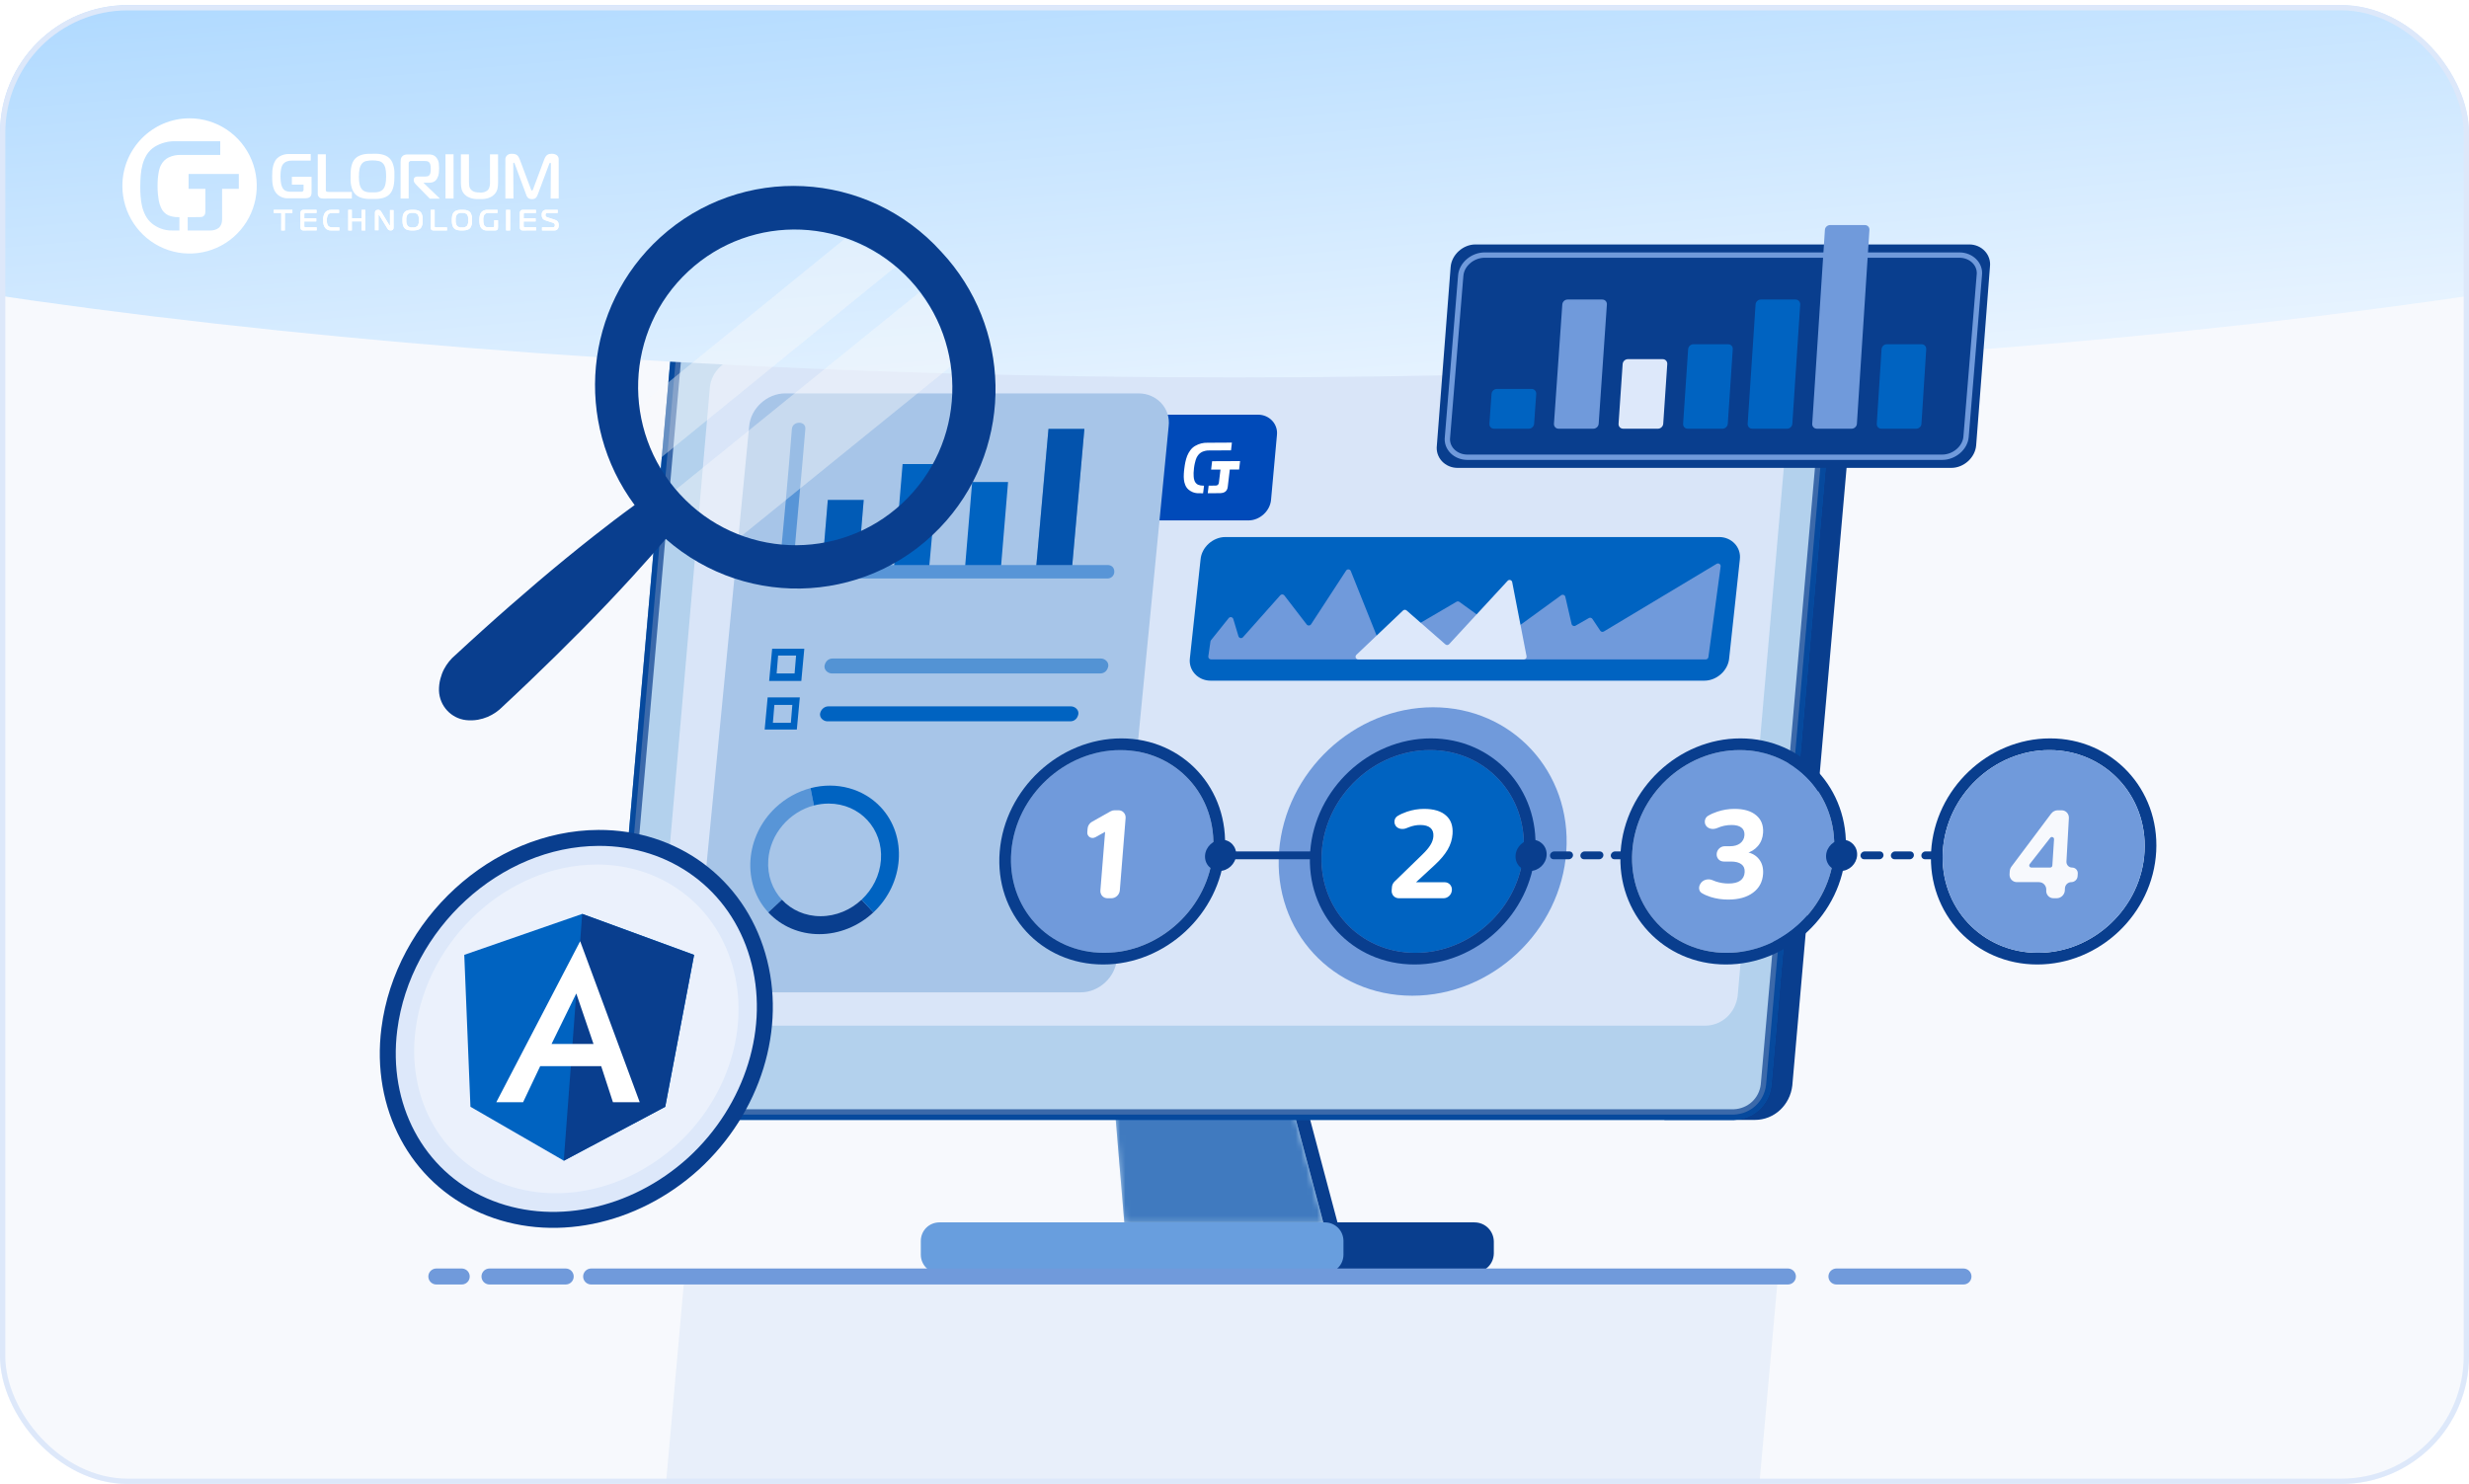 <?xml version="1.0" encoding="UTF-8"?>
<svg xmlns="http://www.w3.org/2000/svg" width="464" height="279" viewBox="0 0 464 279" fill="none">
  <g clip-path="url(#clip0_38_6617)">
    <rect y="0.95" width="464" height="278" fill="#F7F9FD"></rect>
    <path opacity="0.4" d="M123 302.95L128.5 241.45H334L328.5 302.95H123Z" fill="#D2E1F5"></path>
    <path d="M243.059 229.778H277.08C279.189 229.778 280.736 231.465 280.736 233.433V235.542C280.736 237.651 279.049 239.197 277.08 239.197H243.059V229.778Z" fill="#093E8E"></path>
    <path d="M176.562 229.778H248.963C250.931 229.778 252.478 231.324 252.478 233.292V235.823C252.478 237.791 250.931 239.338 248.963 239.338H176.562C174.593 239.338 173.047 237.791 173.047 235.823V233.292C173.047 231.324 174.593 229.778 176.562 229.778Z" fill="#689EDE"></path>
    <path d="M233.076 229.778H251.352L239.684 185.915H233.076V229.778Z" fill="#093E8E"></path>
    <path d="M248.682 229.778H211.286L207.631 185.915H237.013L248.682 229.778Z" fill="#B2D0EC"></path>
    <mask id="mask0_38_6617" style="mask-type:alpha" maskUnits="userSpaceOnUse" x="207" y="185" width="42" height="45">
      <path d="M248.682 229.778H211.286L207.631 185.915H237.013L248.682 229.778Z" fill="#B2D0EC"></path>
    </mask>
    <g mask="url(#mask0_38_6617)">
      <path d="M248.682 229.778H211.286L207.631 185.915H237.013L248.682 229.778Z" fill="#407ABF"></path>
    </g>
    <path d="M343.015 59.95H326.004L312.789 210.517H329.8C333.455 210.517 336.408 207.706 336.829 204.051L348.92 66.417C349.341 63.183 347.092 60.372 343.859 59.95C343.437 59.95 343.296 59.95 343.015 59.95Z" fill="#093E8E"></path>
    <path d="M325.863 210.517H119.905C116.671 210.517 114 207.987 114 204.753C114 204.472 114 204.191 114 204.051L126.09 66.417C126.512 62.762 129.464 60.09 133.12 59.95H339.078C342.312 59.95 344.983 62.48 344.983 65.714C344.983 65.995 344.983 66.276 344.983 66.417L332.892 204.051C332.471 207.706 329.518 210.377 325.863 210.517Z" fill="#0063C1"></path>
    <path opacity="0.7" d="M331.897 203.949C331.528 207.091 329.003 209.387 325.843 209.517H119.905C117.192 209.517 115 207.403 115 204.753V204.752V204.75V204.749V204.747V204.745V204.744V204.742V204.74V204.739V204.737V204.735V204.734V204.732V204.73V204.729V204.727V204.725V204.724V204.722V204.721V204.719V204.717V204.716V204.714V204.712V204.711V204.709V204.707V204.706V204.704V204.702V204.701V204.699V204.697V204.696V204.694V204.693V204.691V204.689V204.688V204.686V204.684V204.683V204.681V204.679V204.678V204.676V204.674V204.673V204.671V204.67V204.668V204.666V204.665V204.663V204.661V204.66V204.658V204.656V204.655V204.653V204.652V204.65V204.648V204.647V204.645V204.643V204.642V204.64V204.639V204.637V204.635V204.634V204.632V204.63V204.629V204.627V204.625V204.624V204.622V204.621V204.619V204.617V204.616V204.614V204.612V204.611V204.609V204.608V204.606V204.604V204.603V204.601V204.599V204.598V204.596V204.595V204.593V204.591V204.59V204.588V204.587V204.585V204.583V204.582V204.58V204.578V204.577V204.575V204.574V204.572V204.57V204.569V204.567V204.566V204.564V204.562V204.561V204.559V204.558V204.556V204.554V204.553V204.551V204.55V204.548V204.546V204.545V204.543V204.542V204.54V204.538V204.537V204.535V204.534V204.532V204.53V204.529V204.527V204.526V204.524V204.523V204.521V204.519V204.518V204.516V204.515V204.513V204.511V204.51V204.508V204.507V204.505V204.504V204.502V204.5V204.499V204.497V204.496V204.494V204.493V204.491V204.489V204.488V204.486V204.485V204.483V204.482V204.48V204.479V204.477V204.475V204.474V204.472V204.471V204.469V204.468V204.466V204.465V204.463V204.461V204.46V204.458V204.457V204.455V204.454V204.452V204.451V204.449V204.448V204.446V204.445V204.443V204.441V204.44V204.438V204.437V204.435V204.434V204.432V204.431V204.429V204.428V204.426V204.425V204.423V204.422V204.42V204.419V204.417V204.416V204.414V204.413V204.411V204.41V204.408V204.407V204.405V204.404V204.402V204.401V204.399V204.398V204.396V204.395V204.393V204.392V204.39V204.389V204.387V204.386V204.384V204.383V204.381V204.38V204.378V204.377V204.375V204.374V204.373V204.371V204.37V204.368V204.367V204.365V204.364V204.362V204.361V204.359V204.358V204.357V204.355V204.354V204.352V204.351V204.349V204.348V204.346V204.345V204.344V204.342V204.341V204.339V204.338V204.336V204.335V204.334V204.332V204.331V204.329V204.328V204.326V204.325V204.324V204.322V204.321V204.319V204.318V204.317V204.315V204.314V204.312V204.311V204.31V204.308V204.307V204.305V204.304V204.303V204.301V204.3V204.298V204.297V204.296V204.294V204.293V204.292V204.29V204.289V204.287V204.286V204.285V204.283V204.282V204.281V204.279V204.278V204.277V204.275V204.274V204.273V204.271V204.27V204.269V204.267V204.266V204.265V204.263V204.262V204.261V204.259V204.258V204.257V204.255V204.254V204.253V204.251V204.25V204.249V204.247V204.246V204.245V204.244V204.242V204.241V204.24V204.238V204.237V204.236V204.234V204.233V204.232V204.231V204.229V204.228V204.227V204.226V204.224V204.223V204.222V204.22V204.219V204.218V204.217V204.215V204.214V204.213V204.212V204.21V204.209V204.208V204.207V204.206V204.204V204.203V204.202V204.201V204.199V204.198V204.197V204.196V204.195V204.193V204.192V204.191V204.19V204.188V204.187V204.186V204.185V204.184V204.183V204.181V204.18V204.179V204.178V204.177V204.175V204.174V204.173V204.172V204.171V204.17V204.168V204.167V204.166V204.165V204.164V204.163V204.161V204.16V204.159V204.158V204.157V204.156V204.155V204.154V204.152V204.151V204.15V204.149V204.148V204.147V204.146V204.145V204.144V204.142V204.141V204.14V204.139V204.138V204.137V204.136V204.135V204.134V204.133V204.132V204.13V204.129V204.128V204.127V204.126V204.125V204.124V204.123V204.122V204.121V204.12V204.119V204.118V204.117V204.116V204.115V204.114V204.113V204.112V204.111V204.11V204.109V204.108V204.107V204.106V204.105V204.104V204.103V204.102V204.101V204.1V204.099V204.098V204.097V204.096V204.095V204.094V204.093V204.092L127.085 66.519C127.454 63.376 129.98 61.08 133.14 60.95H339.078C341.791 60.95 343.983 63.064 343.983 65.714V65.716V65.717V65.719V65.721V65.722V65.724V65.725V65.727V65.729V65.73V65.732V65.734V65.735V65.737V65.739V65.74V65.742V65.744V65.745V65.747V65.749V65.75V65.752V65.754V65.755V65.757V65.758V65.76V65.762V65.763V65.765V65.767V65.768V65.77V65.772V65.773V65.775V65.776V65.778V65.78V65.781V65.783V65.785V65.786V65.788V65.79V65.791V65.793V65.795V65.796V65.798V65.799V65.801V65.803V65.804V65.806V65.808V65.809V65.811V65.813V65.814V65.816V65.817V65.819V65.821V65.822V65.824V65.826V65.827V65.829V65.831V65.832V65.834V65.835V65.837V65.839V65.84V65.842V65.844V65.845V65.847V65.849V65.85V65.852V65.853V65.855V65.857V65.858V65.86V65.862V65.863V65.865V65.866V65.868V65.87V65.871V65.873V65.874V65.876V65.878V65.879V65.881V65.882V65.884V65.886V65.887V65.889V65.891V65.892V65.894V65.895V65.897V65.899V65.9V65.902V65.903V65.905V65.907V65.908V65.91V65.912V65.913V65.915V65.916V65.918V65.919V65.921V65.923V65.924V65.926V65.927V65.929V65.931V65.932V65.934V65.935V65.937V65.939V65.94V65.942V65.943V65.945V65.947V65.948V65.95V65.951V65.953V65.954V65.956V65.958V65.959V65.961V65.962V65.964V65.965V65.967V65.969V65.97V65.972V65.973V65.975V65.976V65.978V65.98V65.981V65.983V65.984V65.986V65.987V65.989V65.99V65.992V65.994V65.995V65.997V65.998V66V66.001V66.003V66.004V66.006V66.007V66.009V66.011V66.012V66.014V66.015V66.017V66.018V66.02V66.021V66.023V66.024V66.026V66.028V66.029V66.031V66.032V66.034V66.035V66.037V66.038V66.04V66.041V66.043V66.044V66.046V66.047V66.049V66.05V66.052V66.053V66.055V66.056V66.058V66.059V66.061V66.062V66.064V66.065V66.067V66.068V66.07V66.071V66.073V66.074V66.076V66.077V66.079V66.08V66.082V66.083V66.085V66.086V66.088V66.089V66.091V66.092V66.093V66.095V66.096V66.098V66.099V66.101V66.102V66.104V66.105V66.107V66.108V66.109V66.111V66.112V66.114V66.115V66.117V66.118V66.12V66.121V66.123V66.124V66.125V66.127V66.128V66.13V66.131V66.132V66.134V66.135V66.137V66.138V66.14V66.141V66.142V66.144V66.145V66.147V66.148V66.15V66.151V66.152V66.154V66.155V66.156V66.158V66.159V66.161V66.162V66.163V66.165V66.166V66.168V66.169V66.17V66.172V66.173V66.174V66.176V66.177V66.179V66.18V66.181V66.183V66.184V66.185V66.187V66.188V66.189V66.191V66.192V66.194V66.195V66.196V66.198V66.199V66.2V66.201V66.203V66.204V66.206V66.207V66.208V66.21V66.211V66.212V66.213V66.215V66.216V66.217V66.219V66.22V66.221V66.223V66.224V66.225V66.227V66.228V66.229V66.23V66.232V66.233V66.234V66.236V66.237V66.238V66.239V66.241V66.242V66.243V66.244V66.246V66.247V66.248V66.249V66.251V66.252V66.253V66.254V66.256V66.257V66.258V66.259V66.261V66.262V66.263V66.264V66.266V66.267V66.268V66.269V66.27V66.272V66.273V66.274V66.275V66.276V66.278V66.279V66.28V66.281V66.282V66.284V66.285V66.286V66.287V66.288V66.29V66.291V66.292V66.293V66.294V66.296V66.297V66.298V66.299V66.3V66.301V66.302V66.304V66.305V66.306V66.307V66.308V66.309V66.311V66.312V66.313V66.314V66.315V66.316V66.317V66.318V66.32V66.321V66.322V66.323V66.324V66.325V66.326V66.327V66.328V66.329V66.331V66.332V66.333V66.334V66.335V66.336V66.337V66.338V66.339V66.34V66.341V66.342V66.343V66.344V66.346V66.347V66.348V66.349V66.35V66.351V66.352V66.353V66.354V66.355V66.356V66.357V66.358V66.359V66.36V66.361V66.362V66.363V66.364V66.365V66.366V66.367V66.368V66.369V66.37V66.371V66.372V66.373V66.374V66.375L331.897 203.949Z" fill="white" stroke="#093E8E" stroke-width="2"></path>
    <path opacity="0.9" d="M320.381 192.804H128.622C125.81 192.804 123.561 190.695 123.42 187.883C123.42 187.602 123.42 187.461 123.42 187.18L133.402 72.884C133.683 69.791 136.354 67.26 139.447 67.26H331.347C334.158 67.26 336.408 69.369 336.548 72.181C336.548 72.462 336.548 72.603 336.548 72.884L326.567 187.18C326.145 190.414 323.614 192.804 320.381 192.804Z" fill="#DDE8FA"></path>
    <path d="M234.625 97.826H213.566C211.443 97.826 209.762 96.057 210.028 93.934L211.757 81.843C211.934 79.719 213.88 77.95 216.004 77.95H236.433C238.556 77.95 240.237 79.719 239.971 81.843L238.871 93.934C238.694 96.057 236.748 97.826 234.625 97.826Z" fill="#004AB9"></path>
    <path fill-rule="evenodd" clip-rule="evenodd" d="M227.144 91.289C227.087 91.762 227.031 92.237 226.974 92.713C227.764 92.71 228.557 92.707 229.353 92.704C229.507 92.701 229.665 92.672 229.817 92.637C229.985 92.586 230.14 92.514 230.283 92.411C230.395 92.315 230.495 92.198 230.568 92.067C230.664 91.882 230.728 91.672 230.738 91.47C230.862 90.404 230.988 89.334 231.116 88.26C231.7 88.257 232.284 88.257 232.868 88.257C232.929 87.728 232.989 87.2 233.05 86.674C231.298 86.678 229.545 86.686 227.793 86.697C227.729 87.227 227.667 87.753 227.606 88.276C228.19 88.277 228.776 88.276 229.364 88.273C229.271 89.062 229.176 89.852 229.08 90.641C229.073 90.721 229.057 90.807 229.034 90.887C229.007 90.979 228.953 91.061 228.877 91.123C228.811 91.191 228.729 91.237 228.645 91.258C228.566 91.272 228.482 91.282 228.402 91.281C227.981 91.286 227.561 91.288 227.144 91.289ZM226.099 92.722C226.158 92.246 226.216 91.771 226.273 91.298C226.227 91.293 226.181 91.292 226.135 91.295C225.779 91.303 225.441 91.236 225.132 91.109C224.815 90.941 224.577 90.667 224.468 90.318C224.386 90.073 224.336 89.821 224.327 89.557C224.312 89.367 224.311 89.144 224.313 88.895C224.329 88.587 224.351 88.294 224.388 87.99C224.42 87.692 224.474 87.403 224.538 87.108C224.593 86.851 224.656 86.63 224.71 86.452C224.755 86.302 224.811 86.15 224.888 86.003C224.931 85.911 224.984 85.812 225.054 85.719C225.27 85.384 225.574 85.108 225.926 84.941C226.347 84.76 226.793 84.662 227.23 84.676C228.599 84.668 229.971 84.66 231.345 84.655C231.397 84.172 231.453 83.686 231.512 83.199C229.979 83.206 228.447 83.215 226.914 83.225C226.132 83.198 225.33 83.399 224.608 83.819C224.253 84.023 223.943 84.304 223.691 84.646C223.453 84.971 223.259 85.321 223.108 85.689C222.964 86.073 222.846 86.461 222.766 86.857C222.681 87.254 222.622 87.649 222.574 88.038C222.533 88.374 222.488 88.727 222.475 89.088C222.452 89.444 222.455 89.804 222.494 90.147C222.528 90.494 222.61 90.835 222.738 91.146C222.861 91.468 223.057 91.754 223.303 91.985C223.532 92.195 223.801 92.362 224.094 92.489C224.491 92.654 224.92 92.737 225.371 92.718C225.615 92.72 225.858 92.721 226.099 92.722Z" fill="white"></path>
    <path d="M203.13 186.535H136.667C133.293 186.535 130.622 183.723 131.044 180.349L140.792 80.136C141.073 76.762 144.166 73.95 147.54 73.95H214.003C217.377 73.95 220.048 76.762 219.626 80.136L209.878 180.349C209.597 183.723 206.504 186.535 203.13 186.535Z" fill="#A7C5E8"></path>
    <path d="M145.611 170.37L146.946 169.124C145.167 167.208 144.173 164.56 144.383 161.636C144.734 156.737 148.358 152.615 152.963 151.407L152.629 149.705L152.324 148.15C149.91 148.786 147.663 150.031 145.806 151.763C140.002 157.179 139.363 166.092 144.391 171.508L145.611 170.37Z" fill="#5895D7"></path>
    <path d="M164.134 171.508L162.822 170.095L161.917 169.12C159.867 171.036 157.134 172.224 154.21 172.224C151.286 172.224 148.723 171.04 146.944 169.124L145.899 170.099L144.389 171.508C146.819 174.126 150.265 175.598 153.968 175.598C157.667 175.598 161.328 174.126 164.134 171.508Z" fill="#093E8E"></path>
    <path d="M164.136 171.508C169.936 166.092 170.575 157.179 165.551 151.763C162.28 148.244 157.228 146.862 152.324 148.15L152.701 150.074H152.702L152.963 151.407C153.853 151.176 154.784 151.052 155.729 151.052C161.574 151.052 165.974 155.791 165.555 161.636C165.346 164.56 163.972 167.204 161.919 169.12L163.079 170.37H163.079L164.136 171.508Z" fill="#0063C1"></path>
    <path d="M161.193 107.476H154.445L155.57 93.979H162.318L161.193 107.476Z" fill="#0063C1"></path>
    <path opacity="0.2" d="M161.193 107.476H154.445L155.57 93.979H162.318L161.193 107.476Z" fill="#093E8E"></path>
    <path d="M174.545 107.475H167.938L169.625 87.231H176.373L174.545 107.475Z" fill="#0063C1"></path>
    <path d="M188.041 107.476H181.293L182.699 90.605H189.447L188.041 107.476Z" fill="#0063C1"></path>
    <path d="M201.4 107.475H194.652L197.042 80.624H203.79L201.4 107.475Z" fill="#0063C1"></path>
    <path opacity="0.4" d="M201.4 107.475H194.652L197.042 80.624H203.79L201.4 107.475Z" fill="#093E8E"></path>
    <path d="M208.147 106.21H149.101C149.804 97.634 150.647 89.199 151.35 80.624C151.491 79.077 148.96 79.077 148.82 80.624C148.117 89.621 147.273 98.478 146.43 107.475C146.43 108.178 146.992 108.741 147.695 108.741H208.147C208.85 108.741 209.412 108.178 209.412 107.475C209.412 106.632 208.85 106.21 208.147 106.21Z" fill="#5895D7"></path>
    <path d="M150.592 128.001H144.547L145.109 121.956H151.154L150.592 128.001ZM145.953 126.595H149.327L149.608 123.221H146.234L145.953 126.595Z" fill="#0063C1"></path>
    <path d="M149.748 137.139H143.703L144.265 131.094H150.311L149.748 137.139ZM145.25 135.874H148.624L148.905 132.5H145.531L145.25 135.874Z" fill="#0063C1"></path>
    <path opacity="0.5" d="M156.355 126.595C155.652 126.595 154.949 126.033 154.949 125.33V125.189C155.09 124.346 155.652 123.783 156.496 123.783H206.881C207.584 123.783 208.286 124.346 208.286 125.049V125.189C208.146 126.033 207.584 126.595 206.74 126.595H156.355Z" fill="#0063C1"></path>
    <path d="M155.513 135.593C154.81 135.593 154.107 135.03 154.107 134.327V134.187C154.248 133.343 154.951 132.781 155.654 132.781H201.259C201.962 132.781 202.665 133.343 202.665 134.046V134.187C202.524 135.03 201.962 135.593 201.118 135.593H155.513Z" fill="#0063C1"></path>
    <path d="M82 239.95L86.776 239.95M369 239.95L345.12 239.95M336.002 239.95L111.091 239.95M91.986 239.95L106.315 239.95" stroke="#709ADB" stroke-width="3" stroke-linecap="round"></path>
    <g filter="url(#filter0_f_38_6617)">
      <ellipse cx="232" cy="-14.55" rx="85.5" ry="406" transform="rotate(90 232 -14.55)" fill="url(#paint0_linear_38_6617)"></ellipse>
    </g>
    <path d="M294.356 160.05C293.336 175.03 280.376 187.17 265.416 187.17C250.446 187.17 239.246 175.03 240.376 160.05C241.516 145.08 254.476 132.95 269.326 132.95C284.176 132.95 295.386 145.08 294.356 160.05Z" fill="#709ADB"></path>
    <path d="M227.976 160.05C227.166 170.58 217.986 179.11 207.496 179.11C196.996 179.11 189.186 170.58 190.056 160.05C190.926 149.53 200.106 141 210.556 141C220.996 141 228.796 149.53 227.976 160.05Z" fill="#709ADB"></path>
    <path fill-rule="evenodd" clip-rule="evenodd" d="M230.166 160.05C229.256 171.79 219.036 181.3 207.316 181.3C195.596 181.3 186.896 171.79 187.876 160.05C188.846 148.31 199.076 138.8 210.726 138.8C222.376 138.8 231.076 148.31 230.166 160.05ZM207.496 179.11C217.986 179.11 227.166 170.58 227.976 160.05C228.796 149.53 220.996 141 210.556 141C200.106 141 190.926 149.53 190.056 160.05C189.186 170.58 196.996 179.11 207.496 179.11Z" fill="#093E8E"></path>
    <path d="M286.326 160.05C285.596 170.58 276.486 179.11 265.996 179.11C255.496 179.11 247.616 170.58 248.406 160.05C249.186 149.53 258.306 141 268.746 141C279.186 141 287.066 149.53 286.326 160.05Z" fill="#0063C1"></path>
    <path fill-rule="evenodd" clip-rule="evenodd" d="M288.516 160.05C287.706 171.79 277.556 181.3 265.836 181.3C254.116 181.3 245.336 171.79 246.226 160.05C247.106 148.31 257.256 138.8 268.906 138.8C280.556 138.8 289.336 148.31 288.516 160.05ZM265.996 179.11C276.486 179.11 285.596 170.58 286.326 160.05C287.066 149.53 279.186 141 268.746 141C258.306 141 249.186 149.53 248.406 160.05C247.616 170.58 255.496 179.11 265.996 179.11Z" fill="#093E8E"></path>
    <path d="M344.676 160.05C344.026 170.58 334.986 179.11 324.496 179.11C313.996 179.11 306.056 170.58 306.756 160.05C307.466 149.53 316.496 141 326.946 141C337.386 141 345.326 149.53 344.676 160.05Z" fill="#709ADB"></path>
    <path fill-rule="evenodd" clip-rule="evenodd" d="M346.866 160.05C346.146 171.79 336.066 181.3 324.346 181.3C312.636 181.3 303.776 171.79 304.566 160.05C305.356 148.31 315.436 138.8 327.086 138.8C338.736 138.8 347.586 148.31 346.866 160.05ZM324.496 179.11C334.986 179.11 344.026 170.58 344.676 160.05C345.326 149.53 337.386 141 326.946 141C316.496 141 307.466 149.53 306.756 160.05C306.056 170.58 313.996 179.11 324.496 179.11Z" fill="#093E8E"></path>
    <path fill-rule="evenodd" clip-rule="evenodd" d="M405.216 160.05C404.586 171.79 394.586 181.3 382.866 181.3C371.146 181.3 362.226 171.79 362.916 160.05C363.606 148.31 373.616 138.8 385.266 138.8C396.916 138.8 405.846 148.31 405.216 160.05ZM382.996 179.11C393.486 179.11 402.456 170.58 403.026 160.05C403.586 149.53 395.576 141 385.136 141C374.696 141 365.726 149.53 365.106 160.05C364.486 170.58 372.496 179.11 382.996 179.11Z" fill="#093E8E"></path>
    <path d="M232.306 160.78C232.176 162.4 230.776 163.72 229.156 163.72C227.546 163.72 226.346 162.4 226.466 160.78C226.596 159.17 228.006 157.85 229.616 157.85C231.226 157.85 232.426 159.17 232.306 160.78Z" fill="#093E8E"></path>
    <path d="M290.656 160.78C290.546 162.4 289.146 163.72 287.536 163.72C285.926 163.72 284.706 162.4 284.826 160.78C284.936 159.17 286.336 157.85 287.946 157.85C289.556 157.85 290.766 159.17 290.656 160.78Z" fill="#093E8E"></path>
    <path d="M208.136 168.85C207.326 168.85 206.736 168.19 206.796 167.38C207.109 163.493 207.423 159.61 207.736 155.73C207.756 155.52 207.926 155.36 208.126 155.36C208.496 155.36 208.596 155.85 208.266 156.04C207.473 156.487 206.676 156.93 205.876 157.37C205.136 157.79 204.276 157.27 204.336 156.44C204.356 156.207 204.376 155.97 204.396 155.73C204.436 155.21 204.756 154.73 205.226 154.47C206.386 153.817 207.546 153.163 208.706 152.51C208.936 152.38 209.196 152.31 209.456 152.31C209.703 152.31 209.949 152.31 210.196 152.31C210.996 152.31 211.596 152.97 211.536 153.78C211.169 158.313 210.806 162.847 210.446 167.38C210.376 168.19 209.666 168.85 208.866 168.85C208.626 168.85 208.383 168.85 208.136 168.85Z" fill="white"></path>
    <path d="M262.896 168.85C262.086 168.85 261.476 168.19 261.536 167.38C261.556 167.167 261.573 166.953 261.586 166.74C261.616 166.36 261.786 166 262.066 165.72C263.799 164.04 265.529 162.36 267.256 160.68C267.956 160 268.486 159.39 268.806 158.86C269.146 158.32 269.336 157.78 269.376 157.21C269.426 156.51 269.236 155.98 268.816 155.62C268.396 155.26 267.756 155.08 266.916 155.08C266.216 155.08 265.516 155.21 264.816 155.48C264.676 155.53 264.526 155.59 264.386 155.65C263.516 156.04 262.436 155.79 262.136 154.93C261.936 154.36 262.126 153.69 262.676 153.37C263.206 153.05 263.786 152.79 264.446 152.57C265.476 152.23 266.536 152.05 267.626 152.05C269.456 152.05 270.836 152.47 271.756 153.3C272.686 154.11 273.086 155.28 272.976 156.79C272.906 157.81 272.596 158.78 272.066 159.7C271.536 160.62 270.716 161.6 269.596 162.63C268.256 163.857 266.923 165.087 265.596 166.32C265.396 166.49 265.116 166.37 265.136 166.12C265.146 165.97 265.276 165.84 265.436 165.84C267.456 165.84 269.479 165.84 271.506 165.84C272.296 165.84 272.906 166.5 272.856 167.31C272.849 167.337 272.846 167.36 272.846 167.38C272.786 168.19 272.086 168.85 271.286 168.85C268.493 168.85 265.696 168.85 262.896 168.85Z" fill="white"></path>
    <path d="M324.786 169.1C323.636 169.1 322.536 168.94 321.476 168.61C320.846 168.41 320.286 168.16 319.806 167.87C319.286 167.55 319.186 166.86 319.466 166.28C319.479 166.267 319.489 166.253 319.496 166.24C319.906 165.37 321.016 165.08 321.856 165.46C322.056 165.55 322.256 165.63 322.466 165.7C323.226 165.95 324.016 166.08 324.846 166.08C325.806 166.08 326.546 165.9 327.046 165.54C327.556 165.18 327.836 164.65 327.876 163.94C327.916 163.29 327.716 162.8 327.276 162.47C326.836 162.12 326.176 161.95 325.276 161.95C324.829 161.95 324.389 161.95 323.956 161.95C323.156 161.95 322.556 161.31 322.616 160.51C322.666 159.71 323.346 159.07 324.136 159.07C324.469 159.07 324.803 159.07 325.136 159.07C325.906 159.07 326.536 158.89 327.026 158.53C327.516 158.15 327.796 157.64 327.836 157C327.876 156.38 327.686 155.9 327.266 155.57C326.856 155.24 326.236 155.08 325.406 155.08C324.476 155.08 323.586 155.27 322.746 155.64C321.876 156.03 320.786 155.79 320.466 154.93C320.266 154.36 320.446 153.69 320.986 153.36C321.516 153.04 322.106 152.78 322.746 152.57C323.786 152.23 324.846 152.05 325.956 152.05C327.736 152.05 329.086 152.45 330.036 153.25C330.986 154.03 331.426 155.13 331.336 156.53C331.276 157.5 330.956 158.34 330.356 159.04C329.796 159.69 329.076 160.14 328.186 160.39C328.106 160.41 328.036 160.35 328.046 160.27C328.046 160.19 328.116 160.13 328.186 160.15C329.236 160.35 330.026 160.8 330.576 161.51C331.156 162.24 331.406 163.16 331.336 164.27C331.236 165.77 330.606 166.95 329.436 167.81C328.276 168.67 326.716 169.1 324.786 169.1Z" fill="white"></path>
    <path fill-rule="evenodd" clip-rule="evenodd" d="M246.836 161.52C241.123 161.52 235.409 161.52 229.696 161.52C229.736 161.027 229.776 160.537 229.816 160.05C235.523 160.05 241.233 160.05 246.946 160.05C246.913 160.537 246.876 161.027 246.836 161.52Z" fill="#093E8E"></path>
    <path fill-rule="evenodd" clip-rule="evenodd" d="M289.126 161.52C288.646 161.52 288.166 161.52 287.686 161.52C287.719 161.027 287.753 160.537 287.786 160.05C288.266 160.05 288.746 160.05 289.226 160.05C289.626 160.05 289.926 160.38 289.896 160.78C289.876 161.19 289.516 161.52 289.126 161.52ZM291.296 160.78C291.316 160.38 291.676 160.05 292.076 160.05C293.029 160.05 293.983 160.05 294.936 160.05C295.336 160.05 295.636 160.38 295.616 160.78C295.586 161.19 295.236 161.52 294.836 161.52C293.883 161.52 292.929 161.52 291.976 161.52C291.566 161.52 291.266 161.19 291.296 160.78ZM297.006 160.78C297.036 160.38 297.386 160.05 297.796 160.05C298.743 160.05 299.693 160.05 300.646 160.05C301.046 160.05 301.356 160.38 301.326 160.78C301.296 161.19 300.946 161.52 300.546 161.52C299.593 161.52 298.643 161.52 297.696 161.52C297.286 161.52 296.976 161.19 297.006 160.78ZM302.716 160.78C302.746 160.38 303.096 160.05 303.506 160.05C303.979 160.05 304.453 160.05 304.926 160.05C304.893 160.537 304.859 161.027 304.826 161.52C304.353 161.52 303.879 161.52 303.406 161.52C302.996 161.52 302.696 161.19 302.716 160.78Z" fill="#093E8E"></path>
    <path fill-rule="evenodd" clip-rule="evenodd" d="M347.486 161.52C347.006 161.52 346.526 161.52 346.046 161.52C346.079 161.027 346.109 160.537 346.136 160.05C346.616 160.05 347.096 160.05 347.576 160.05C347.966 160.05 348.276 160.38 348.256 160.78C348.226 161.19 347.876 161.52 347.486 161.52ZM349.646 160.78C349.676 160.38 350.016 160.05 350.426 160.05C351.373 160.05 352.326 160.05 353.286 160.05C353.686 160.05 353.986 160.38 353.966 160.78C353.946 161.19 353.596 161.52 353.196 161.52C352.243 161.52 351.289 161.52 350.336 161.52C349.926 161.52 349.626 161.19 349.646 160.78ZM355.356 160.78C355.386 160.38 355.736 160.05 356.136 160.05C357.089 160.05 358.043 160.05 358.996 160.05C359.396 160.05 359.706 160.38 359.676 160.78C359.656 161.19 359.306 161.52 358.906 161.52C357.953 161.52 357.003 161.52 356.056 161.52C355.646 161.52 355.336 161.19 355.356 160.78ZM361.086 160.78C361.106 160.38 361.446 160.05 361.856 160.05C362.329 160.05 362.803 160.05 363.276 160.05C363.249 160.537 363.219 161.027 363.186 161.52C362.719 161.52 362.246 161.52 361.766 161.52C361.356 161.52 361.056 161.19 361.086 160.78Z" fill="#093E8E"></path>
    <path fill-rule="evenodd" clip-rule="evenodd" d="M403.026 160.05C402.456 170.58 393.486 179.11 382.996 179.11C372.496 179.11 364.486 170.58 365.106 160.05C365.726 149.53 374.696 141 385.136 141C395.576 141 403.586 149.53 403.026 160.05ZM384.546 167.38C384.506 168.19 385.116 168.85 385.926 168.85H386.506C387.316 168.85 388.006 168.19 388.046 167.38C388.053 167.233 388.059 167.09 388.066 166.95C388.106 166.32 388.646 165.82 389.256 165.82C389.876 165.82 390.416 165.32 390.446 164.69C390.453 164.53 390.463 164.367 390.476 164.2C390.506 163.58 390.026 163.08 389.406 163.08C388.796 163.08 388.316 162.57 388.346 161.95C388.499 159.223 388.653 156.5 388.806 153.78C388.846 152.97 388.236 152.31 387.436 152.31H386.706C386.226 152.31 385.776 152.55 385.476 152.94C382.989 156.267 380.499 159.59 378.006 162.91C377.826 163.16 377.716 163.45 377.696 163.75L377.656 164.35C377.616 165.16 378.236 165.82 379.036 165.82H383.176C383.976 165.82 384.596 166.48 384.556 167.29C384.556 167.317 384.553 167.347 384.546 167.38Z" fill="#709ADB"></path>
    <path d="M386.017 157.765C386.043 157.372 385.546 157.182 385.303 157.492L381.441 162.434C381.236 162.696 381.423 163.08 381.756 163.08H385.299C385.509 163.08 385.684 162.916 385.698 162.706L386.017 157.765Z" fill="#709ADB"></path>
    <path d="M349.008 160.78C348.908 162.4 347.528 163.72 345.918 163.72C344.298 163.72 343.078 162.4 343.178 160.78C343.278 159.17 344.668 157.85 346.278 157.85C347.888 157.85 349.108 159.17 349.008 160.78Z" fill="#093E8E"></path>
    <path d="M366.716 87.95H273.916C271.585 87.95 269.739 86.032 270.03 83.731L272.621 50.169C272.815 47.867 274.952 45.95 277.284 45.95H370.084C372.415 45.95 374.261 47.867 373.97 50.169L371.379 83.731C371.185 86.032 369.048 87.95 366.716 87.95Z" fill="#093E8E"></path>
    <path d="M364.996 85.95H275.766C273.524 85.95 271.749 84.215 272.029 82.133L274.52 51.767C274.707 49.685 276.762 47.95 279.004 47.95H368.234C370.476 47.95 372.251 49.685 371.971 51.767L369.48 82.133C369.293 84.215 367.238 85.95 364.996 85.95Z" fill="#093E8E" stroke="#709ADB" stroke-miterlimit="10"></path>
    <path d="M301.114 56.304C298.941 56.304 296.768 56.304 294.595 56.304C294.081 56.304 293.642 56.715 293.605 57.237C293.082 64.709 292.559 72.181 292.036 79.652C292.008 80.166 292.381 80.586 292.904 80.586C295.084 80.586 297.263 80.586 299.442 80.586C299.956 80.586 300.404 80.166 300.441 79.652C300.952 72.181 301.466 64.709 301.982 57.237C302.02 56.715 301.627 56.304 301.114 56.304Z" fill="#709ADB"></path>
    <path d="M337.435 56.304C335.262 56.304 333.089 56.304 330.916 56.304C330.402 56.304 329.963 56.715 329.926 57.237C329.428 64.709 328.933 72.181 328.441 79.652C328.404 80.166 328.787 80.586 329.31 80.586C331.489 80.586 333.668 80.586 335.847 80.586C336.361 80.586 336.809 80.166 336.837 79.652C337.329 72.181 337.821 64.709 338.313 57.237C338.341 56.715 337.949 56.304 337.435 56.304Z" fill="#0063C1"></path>
    <path d="M350.454 42.304C348.281 42.304 346.111 42.304 343.945 42.304C343.422 42.304 342.983 42.705 342.955 43.219C342.158 55.36 341.364 67.505 340.573 79.652C340.536 80.166 340.919 80.586 341.442 80.586C343.621 80.586 345.8 80.586 347.979 80.586C348.493 80.586 348.941 80.166 348.969 79.652C349.754 67.511 350.538 55.37 351.323 43.228C351.36 42.705 350.968 42.304 350.454 42.304Z" fill="#709ADB"></path>
    <path d="M287.833 73.115C285.654 73.115 283.478 73.115 281.305 73.115C280.782 73.115 280.343 73.526 280.305 74.049C280.175 75.916 280.041 77.784 279.904 79.652C279.876 80.166 280.249 80.586 280.772 80.586C282.952 80.586 285.131 80.586 287.31 80.586C287.824 80.586 288.272 80.166 288.309 79.652C288.44 77.784 288.571 75.916 288.702 74.049C288.739 73.526 288.347 73.115 287.833 73.115Z" fill="#0063C1"></path>
    <path d="M312.461 67.511C310.288 67.511 308.112 67.511 305.933 67.511C305.419 67.511 304.98 67.922 304.943 68.445C304.688 72.181 304.432 75.916 304.177 79.652C304.14 80.166 304.523 80.586 305.046 80.586C307.219 80.586 309.395 80.586 311.574 80.586C312.088 80.586 312.536 80.166 312.573 79.652C312.829 75.916 313.081 72.181 313.33 68.445C313.367 67.922 312.975 67.511 312.461 67.511Z" fill="#DDE8FA"></path>
    <path d="M324.771 64.709C322.598 64.709 320.422 64.709 318.242 64.709C317.729 64.709 317.29 65.12 317.252 65.643C316.935 70.313 316.62 74.983 316.309 79.652C316.272 80.166 316.655 80.586 317.178 80.586C319.357 80.586 321.533 80.586 323.706 80.586C324.22 80.586 324.668 80.166 324.705 79.652C325.017 74.983 325.328 70.313 325.639 65.643C325.677 65.12 325.284 64.709 324.771 64.709Z" fill="#0063C1"></path>
    <path d="M361.12 64.709C358.947 64.709 356.774 64.709 354.601 64.709C354.078 64.709 353.639 65.12 353.602 65.643C353.303 70.313 353.004 74.983 352.705 79.652C352.668 80.166 353.051 80.586 353.574 80.586C355.753 80.586 357.932 80.586 360.111 80.586C360.625 80.586 361.073 80.166 361.101 79.652C361.4 74.983 361.699 70.313 361.998 65.643C362.026 65.12 361.634 64.709 361.12 64.709Z" fill="#0063C1"></path>
    <path d="M320.302 127.95H227.502C225.171 127.95 223.325 126.032 223.616 123.731L225.621 105.169C225.815 102.867 227.953 100.95 230.285 100.95H323.084C325.416 100.95 327.262 102.867 326.97 105.169L324.965 123.731C324.771 126.032 322.634 127.95 320.302 127.95Z" fill="#0063C1"></path>
    <path d="M227.481 120.585L227.082 123.379C227.038 123.68 227.272 123.95 227.577 123.95H320.563C320.813 123.95 321.025 123.765 321.059 123.517L323.361 106.481C323.417 106.065 322.967 105.769 322.608 105.985L301.409 118.705C301.18 118.842 300.884 118.775 300.736 118.553L299.259 116.338C299.113 116.12 298.823 116.051 298.595 116.182L296.084 117.616C295.793 117.782 295.424 117.621 295.349 117.295L294.17 112.186C294.089 111.837 293.678 111.684 293.389 111.895L283.293 119.237C283.118 119.364 282.881 119.364 282.706 119.238L274.264 113.141C274.104 113.025 273.89 113.015 273.719 113.115L260.001 121.156C259.737 121.311 259.398 121.194 259.284 120.91L253.857 107.343C253.707 106.967 253.196 106.917 252.974 107.256L246.385 117.359C246.197 117.648 245.78 117.664 245.57 117.391L241.368 111.929C241.177 111.68 240.807 111.667 240.598 111.902L233.595 119.78C233.335 120.073 232.855 119.967 232.743 119.592L231.774 116.363C231.658 115.977 231.156 115.879 230.905 116.194L227.585 120.343C227.529 120.413 227.493 120.497 227.481 120.585Z" fill="#709ADB"></path>
    <path d="M263.669 114.764L254.908 123.087C254.58 123.399 254.801 123.95 255.252 123.95H286.394C286.708 123.95 286.945 123.663 286.885 123.355L284.188 109.42C284.11 109.018 283.608 108.875 283.33 109.176L272.33 121.092C272.146 121.291 271.838 121.308 271.634 121.129L264.343 114.75C264.149 114.58 263.857 114.586 263.669 114.764Z" fill="#DDE8FA"></path>
    <path d="M112.479 157.506C93.219 157.598 75.688 173.711 73.17 193.441C71.315 207.918 78.264 221.127 90.894 226.632C103.541 232.163 119.092 228.932 130.337 218.727C141.532 208.472 146.316 193.089 142.38 179.636C138.469 166.167 126.628 157.447 112.47 157.506H112.479Z" fill="#DDE8FA" stroke="#093E8E" stroke-width="3"></path>
    <path opacity="0.4" fill-rule="evenodd" clip-rule="evenodd" d="M112.032 162.508C124.167 162.457 134.279 169.91 137.628 181.441C141.001 192.988 136.906 206.265 127.205 215.16C117.453 224.006 104.042 226.741 93.233 222.008C82.466 217.317 76.491 206.046 78.085 193.584C80.267 176.514 95.449 162.6 112.032 162.516V162.508Z" fill="white"></path>
    <path d="M109.42 171.793L87.25 179.489L88.41 208.043L105.96 218.18L125.024 208.043L130.45 179.489L109.43 171.783L109.42 171.793Z" fill="#0063C1"></path>
    <path d="M109.415 171.792L109.032 176.947V176.926L107.277 200.428L105.945 218.2L125.009 208.063L130.435 179.509L109.415 171.803V171.792Z" fill="#093E8E"></path>
    <path d="M109.037 176.917L93.272 207.186H98.305L101.522 200.408H112.98L115.189 207.186H120.222L109.027 176.917H109.037ZM111.538 196.243H103.65L108.3 186.751L111.538 196.243Z" fill="white"></path>
    <path fill-rule="evenodd" clip-rule="evenodd" d="M35.623 22.24C40.73 22.238 45.336 25.334 47.291 30.083C49.247 34.832 48.168 40.3 44.557 43.936C40.946 47.571 35.514 48.66 30.796 46.693C26.077 44.725 23 40.091 23 34.95C23 27.932 28.651 22.242 35.623 22.24ZM35.273 40.819V43.335H39.518C39.795 43.33 40.072 43.29 40.34 43.218C40.623 43.142 40.888 43.008 41.119 42.826C41.305 42.66 41.453 42.456 41.551 42.226C41.687 41.892 41.751 41.532 41.738 41.171V35.503H44.881V32.703H35.44V35.503H38.599V39.686C38.596 39.83 38.583 39.974 38.56 40.117C38.535 40.282 38.455 40.434 38.334 40.548C38.231 40.664 38.095 40.743 37.944 40.775C37.803 40.799 37.66 40.811 37.516 40.811L35.273 40.819ZM33.715 43.336V40.819H33.465C32.837 40.827 32.214 40.709 31.631 40.474C31.023 40.19 30.541 39.69 30.275 39.07C30.07 38.646 29.926 38.195 29.847 37.73C29.785 37.392 29.726 36.996 29.68 36.553C29.629 36.024 29.606 35.493 29.609 34.962C29.606 34.438 29.63 33.915 29.68 33.394C29.726 32.947 29.785 32.562 29.847 32.245C29.897 31.978 29.968 31.716 30.061 31.461C30.123 31.282 30.202 31.11 30.299 30.947C30.614 30.358 31.106 29.883 31.705 29.591C32.42 29.26 33.201 29.1 33.987 29.124H41.387V26.552H33.099C31.687 26.494 30.288 26.853 29.076 27.584C28.488 27.953 27.988 28.448 27.611 29.034C27.254 29.607 26.981 30.229 26.801 30.881C26.619 31.554 26.5 32.243 26.447 32.939C26.388 33.652 26.361 34.35 26.361 35.036C26.361 35.628 26.361 36.244 26.424 36.883C26.461 37.517 26.552 38.146 26.696 38.764C26.84 39.377 27.059 39.968 27.35 40.525C27.651 41.095 28.06 41.6 28.554 42.011C29.017 42.38 29.53 42.683 30.077 42.908C30.819 43.208 31.614 43.35 32.414 43.328L33.715 43.336Z" fill="white"></path>
    <path fill-rule="evenodd" clip-rule="evenodd" d="M103.272 30.697C103.239 30.75 103.213 30.808 103.194 30.869L101.112 36.432C101.05 36.588 100.992 36.732 100.934 36.853C100.881 36.97 100.809 37.077 100.721 37.169C100.634 37.259 100.528 37.326 100.412 37.365C100.267 37.412 100.115 37.434 99.963 37.429C99.8 37.434 99.638 37.406 99.487 37.345C99.368 37.297 99.261 37.221 99.173 37.125C99.087 37.034 99.016 36.928 98.964 36.813C98.908 36.682 98.858 36.548 98.817 36.412L96.758 30.861C96.738 30.8 96.71 30.742 96.677 30.689L96.673 30.68C96.641 30.617 96.624 30.584 96.565 30.584C96.503 30.584 96.457 30.628 96.457 30.701V30.837L96.492 37.313H94.975V29.992C94.961 29.769 95.023 29.548 95.149 29.367C95.251 29.227 95.384 29.115 95.535 29.038C95.671 28.971 95.816 28.929 95.965 28.914H96.271C96.467 28.909 96.664 28.938 96.852 28.998C96.995 29.045 97.127 29.122 97.238 29.227C97.342 29.327 97.43 29.445 97.498 29.575C97.569 29.704 97.63 29.838 97.683 29.976L99.761 35.527C99.794 35.602 99.83 35.676 99.87 35.747C99.904 35.807 99.939 35.835 99.978 35.835C100.017 35.835 100.055 35.807 100.09 35.747C100.131 35.676 100.167 35.602 100.199 35.527L102.277 29.976C102.344 29.774 102.439 29.584 102.559 29.411C102.651 29.284 102.766 29.175 102.896 29.09C103.015 29.017 103.146 28.967 103.283 28.942C103.42 28.918 103.559 28.906 103.697 28.906C104.026 28.894 104.351 28.984 104.63 29.166C104.883 29.36 105.022 29.675 104.997 30V37.321H103.48L103.527 30.845C103.527 30.733 103.508 30.664 103.473 30.636C103.449 30.613 103.419 30.598 103.388 30.592C103.349 30.592 103.31 30.628 103.272 30.697ZM70.018 28.906H70.792C71.078 28.915 71.362 28.946 71.643 28.998C71.931 29.055 72.213 29.143 72.483 29.262C72.758 29.382 73.009 29.555 73.222 29.771C73.43 29.98 73.598 30.227 73.718 30.5C73.84 30.777 73.933 31.067 73.996 31.365C74.062 31.667 74.104 31.973 74.12 32.282V33.147C74.12 33.416 74.12 33.716 74.093 34.025C74.074 34.33 74.034 34.634 73.973 34.934C73.911 35.231 73.819 35.521 73.698 35.799C73.578 36.072 73.41 36.319 73.203 36.528C72.989 36.743 72.738 36.915 72.464 37.036C72.194 37.156 71.912 37.243 71.624 37.297C71.342 37.352 71.056 37.385 70.769 37.393H69.221C68.936 37.384 68.653 37.352 68.373 37.297C68.085 37.244 67.803 37.157 67.534 37.036C67.259 36.915 67.009 36.743 66.794 36.528C66.567 36.3 66.385 36.028 66.26 35.727C66.135 35.438 66.041 35.136 65.982 34.826C65.926 34.53 65.892 34.23 65.881 33.928V33.127C65.881 32.883 65.881 32.551 65.904 32.242C65.92 31.939 65.959 31.638 66.02 31.341C66.081 31.046 66.173 30.758 66.295 30.484C66.421 30.207 66.597 29.958 66.814 29.751C67.026 29.546 67.272 29.383 67.541 29.27C67.809 29.151 68.088 29.063 68.373 29.006C68.652 28.954 68.934 28.923 69.217 28.914H69.991L70.018 28.906ZM58.552 33.24H58.563L58.552 33.192V33.24ZM58.552 36.2V33.24H54.852V34.706H57.046V35.507C57.051 35.579 57.051 35.651 57.046 35.723C57.032 35.804 56.994 35.878 56.938 35.935C56.885 35.994 56.816 36.033 56.74 36.047C56.672 36.054 56.604 36.054 56.535 36.047H54.569C54.267 36.05 53.968 35.992 53.687 35.875C53.393 35.735 53.16 35.486 53.033 35.178C52.994 35.095 52.959 35.009 52.929 34.922C52.883 34.792 52.849 34.658 52.824 34.522C52.793 34.353 52.766 34.157 52.743 33.933C52.718 33.667 52.706 33.399 52.708 33.132C52.706 32.864 52.717 32.597 52.743 32.331C52.766 32.106 52.793 31.93 52.824 31.758C52.848 31.622 52.883 31.488 52.929 31.357C52.96 31.269 52.997 31.183 53.041 31.101C53.195 30.809 53.433 30.574 53.722 30.428C54.068 30.264 54.445 30.185 54.825 30.196H58.397V28.95H54.384C53.705 28.922 53.032 29.099 52.449 29.459C52.166 29.643 51.925 29.889 51.745 30.18C51.571 30.462 51.44 30.77 51.358 31.093C51.268 31.428 51.209 31.771 51.183 32.118C51.156 32.471 51.145 32.815 51.145 33.156C51.145 33.496 51.145 33.757 51.172 34.073C51.19 34.387 51.234 34.7 51.303 35.006C51.372 35.31 51.479 35.604 51.621 35.879C51.766 36.162 51.963 36.412 52.201 36.616C52.424 36.801 52.672 36.951 52.936 37.061C53.298 37.211 53.685 37.282 54.074 37.269H57.48C57.61 37.265 57.74 37.246 57.867 37.213C58.007 37.178 58.139 37.112 58.254 37.021C58.344 36.94 58.416 36.839 58.463 36.724C58.527 36.558 58.557 36.379 58.552 36.2ZM66.125 36.08V37.317L60.734 37.325C60.604 37.323 60.475 37.308 60.347 37.281C60.221 37.254 60.103 37.197 60.003 37.113C59.93 37.039 59.866 36.955 59.813 36.865C59.745 36.729 59.712 36.577 59.717 36.424V29.006H61.234V35.799C61.241 35.873 61.277 35.939 61.334 35.984C61.37 36.007 61.407 36.027 61.446 36.044C61.533 36.073 61.623 36.085 61.713 36.08H66.125ZM67.483 34.049C67.455 33.754 67.442 33.457 67.444 33.16H67.456C67.442 32.66 67.486 32.159 67.588 31.67C67.653 31.368 67.777 31.084 67.951 30.833C68.172 30.538 68.491 30.337 68.845 30.268C69.228 30.189 69.617 30.15 70.006 30.152C70.396 30.151 70.785 30.19 71.167 30.268C71.526 30.335 71.848 30.536 72.073 30.833C72.144 30.925 72.207 31.024 72.258 31.129C72.326 31.274 72.38 31.426 72.417 31.582C72.469 31.798 72.505 32.017 72.525 32.239C72.555 32.545 72.57 32.852 72.568 33.16C72.57 33.454 72.555 33.748 72.525 34.041C72.505 34.261 72.469 34.479 72.417 34.694C72.38 34.853 72.328 35.009 72.262 35.158C72.213 35.273 72.15 35.381 72.073 35.479C71.959 35.63 71.819 35.758 71.659 35.855C71.503 35.949 71.335 36.019 71.159 36.064C70.976 36.112 70.788 36.141 70.598 36.152H69.383C69.194 36.142 69.006 36.112 68.822 36.064C68.649 36.017 68.482 35.947 68.327 35.855C68.174 35.758 68.043 35.63 67.94 35.479C67.863 35.384 67.8 35.279 67.75 35.166C67.683 35.017 67.63 34.862 67.591 34.702C67.543 34.487 67.507 34.269 67.483 34.049ZM75.289 37.321H76.806V30.845C76.8 30.763 76.8 30.682 76.806 30.6C76.825 30.511 76.876 30.433 76.949 30.38C76.997 30.324 77.06 30.285 77.131 30.268C77.204 30.261 77.278 30.261 77.351 30.268H79.809C79.951 30.27 80.093 30.281 80.234 30.3C80.395 30.32 80.545 30.398 80.656 30.52C80.757 30.634 80.829 30.771 80.865 30.921C80.928 31.168 80.955 31.423 80.947 31.678V31.942C80.947 32.046 80.947 32.15 80.924 32.255C80.912 32.361 80.893 32.467 80.865 32.571C80.846 32.658 80.813 32.742 80.768 32.819C80.682 32.97 80.544 33.082 80.382 33.132C80.24 33.168 80.094 33.187 79.948 33.188H78.435C78.252 33.175 78.071 33.233 77.928 33.352C77.817 33.452 77.754 33.599 77.758 33.752V33.941C77.761 34.076 77.805 34.208 77.881 34.317C77.956 34.434 78.04 34.544 78.133 34.646L80.776 37.341H82.684L79.627 34.405V34.345H80.664C80.865 34.349 81.066 34.324 81.26 34.269C81.412 34.224 81.556 34.157 81.689 34.069C81.801 33.993 81.9 33.9 81.984 33.792C82.058 33.7 82.123 33.599 82.177 33.492C82.333 33.2 82.433 32.879 82.471 32.547C82.505 32.237 82.522 31.925 82.521 31.614C82.52 31.303 82.502 30.993 82.467 30.684C82.424 30.359 82.305 30.049 82.119 29.783C82.02 29.614 81.888 29.468 81.732 29.355C81.598 29.255 81.449 29.178 81.291 29.126C81.141 29.08 80.986 29.05 80.83 29.038H76.581C76.418 29.038 76.254 29.057 76.094 29.094C75.912 29.139 75.746 29.235 75.614 29.371C75.464 29.509 75.364 29.695 75.328 29.899C75.297 30.082 75.282 30.267 75.281 30.452V37.357L75.289 37.321ZM85.238 29.002V37.321H83.721V29.002H85.238ZM90.11 36.167H89.723C89.58 36.155 89.437 36.131 89.298 36.095C89.154 36.059 89.015 36.005 88.884 35.935C88.749 35.862 88.627 35.766 88.524 35.651C88.341 35.456 88.221 35.207 88.183 34.938C88.15 34.694 88.133 34.447 88.133 34.201V29.018H86.616V34.413C86.618 34.78 86.659 35.145 86.736 35.503C86.833 35.898 87.034 36.259 87.316 36.544C87.509 36.751 87.738 36.92 87.99 37.041C88.23 37.157 88.482 37.247 88.74 37.309C88.982 37.367 89.228 37.403 89.475 37.417H90.741C90.989 37.403 91.234 37.367 91.476 37.309C91.735 37.247 91.987 37.157 92.227 37.041C92.48 36.921 92.708 36.752 92.9 36.544C93.183 36.259 93.384 35.898 93.481 35.503C93.56 35.145 93.6 34.78 93.601 34.413V29.018H92.084V34.545C92.081 34.68 92.065 34.814 92.037 34.946C92.01 35.083 91.972 35.217 91.921 35.346C91.871 35.473 91.799 35.59 91.708 35.691C91.598 35.81 91.467 35.907 91.322 35.975C91.187 36.046 91.043 36.1 90.896 36.135C90.755 36.171 90.611 36.195 90.466 36.208H90.079L90.11 36.167Z" fill="white"></path>
    <path d="M52.855 43.32V40.027H51.449V39.445H54.948V40.027H53.534V43.32H52.855Z" fill="white"></path>
    <path d="M57.046 43.314C56.891 43.337 56.734 43.293 56.612 43.193C56.506 43.067 56.456 42.903 56.473 42.738V40.004C56.467 39.857 56.514 39.713 56.604 39.599C56.727 39.485 56.893 39.43 57.058 39.449H59.488V40.029H57.441C57.371 40.022 57.302 40.041 57.245 40.081C57.199 40.133 57.177 40.203 57.186 40.272V41.047H59.436V41.627H57.186V42.531C57.184 42.587 57.204 42.641 57.241 42.681C57.285 42.726 57.373 42.73 57.484 42.73H59.512V43.31L57.046 43.314Z" fill="white"></path>
    <path d="M62.258 43.316C61.834 43.349 61.418 43.183 61.119 42.861C60.835 42.45 60.7 41.944 60.74 41.435C60.691 40.907 60.814 40.377 61.089 39.936C61.398 39.596 61.831 39.418 62.273 39.448H63.722V40.029H62.584C62.182 40.029 61.825 40.058 61.635 40.387C61.473 40.704 61.403 41.066 61.434 41.427C61.405 41.751 61.465 42.077 61.605 42.365C61.791 42.67 62.121 42.735 62.55 42.735H63.772V43.316H62.258Z" fill="white"></path>
    <path d="M68.64 43.32H67.97V41.614H66.119V43.32H65.445V39.445H66.119V41.032H67.97V39.445H68.64V43.32Z" fill="white"></path>
    <path d="M73.963 42.779C73.975 42.929 73.92 43.077 73.815 43.181C73.71 43.285 73.566 43.335 73.421 43.316C73.181 43.335 72.951 43.21 72.829 42.994L71.292 40.478C71.242 40.394 71.219 40.386 71.207 40.386C71.16 40.398 71.129 40.444 71.134 40.493V43.276H70.466V39.961C70.466 39.639 70.681 39.448 71.027 39.448C71.259 39.425 71.484 39.541 71.607 39.746L73.145 42.282C73.171 42.318 73.183 42.374 73.229 42.374C73.275 42.374 73.287 42.306 73.287 42.282V39.499H73.956L73.963 42.779Z" fill="white"></path>
    <path fill-rule="evenodd" clip-rule="evenodd" d="M79.442 41.383C79.442 40.884 79.407 40.242 79.018 39.844C78.613 39.445 78.007 39.445 77.557 39.445C77.553 39.445 77.548 39.445 77.544 39.445C77.092 39.445 76.466 39.453 76.066 39.844C75.665 40.234 75.638 40.868 75.638 41.383C75.638 41.809 75.657 42.523 76.066 42.921C76.474 43.32 77.116 43.32 77.544 43.32C77.971 43.32 78.637 43.3 79.018 42.921C79.399 42.543 79.442 41.881 79.442 41.383ZM77.536 42.754C77.189 42.811 76.836 42.694 76.587 42.439H76.599C76.403 42.125 76.318 41.752 76.358 41.383C76.316 41.011 76.397 40.637 76.587 40.318C76.84 40.071 77.191 39.957 77.536 40.011C77.884 39.961 78.235 40.073 78.493 40.318C78.689 40.634 78.77 41.011 78.722 41.383C78.764 41.751 78.684 42.123 78.493 42.439C78.24 42.692 77.885 42.809 77.536 42.754Z" fill="white"></path>
    <path d="M81.454 43.319C81.328 43.325 81.204 43.289 81.1 43.218C81.009 43.137 80.959 43.019 80.963 42.896V39.445H81.684V42.526C81.674 42.587 81.694 42.648 81.736 42.693C81.788 42.728 81.851 42.744 81.913 42.737H84.006V43.319H81.454Z" fill="white"></path>
    <path fill-rule="evenodd" clip-rule="evenodd" d="M88.722 41.383C88.722 40.884 88.686 40.242 88.298 39.844C87.894 39.445 87.287 39.445 86.837 39.445C86.832 39.445 86.828 39.445 86.824 39.445C86.373 39.445 85.747 39.453 85.346 39.844C84.946 40.234 84.918 40.868 84.918 41.383C84.918 41.809 84.938 42.523 85.346 42.921C85.755 43.32 86.396 43.32 86.824 43.32C87.252 43.32 87.917 43.3 88.298 42.921C88.679 42.543 88.722 41.881 88.722 41.383ZM86.816 42.754C86.468 42.81 86.114 42.694 85.864 42.439C85.676 42.122 85.597 41.751 85.638 41.383C85.598 41.012 85.677 40.638 85.864 40.318C86.118 40.071 86.47 39.958 86.816 40.011C87.164 39.961 87.515 40.074 87.773 40.318C87.969 40.634 88.05 41.011 88.002 41.383C88.045 41.751 87.963 42.124 87.773 42.439C87.52 42.693 87.166 42.809 86.816 42.754Z" fill="white"></path>
    <path d="M93.589 42.821C93.598 42.962 93.548 43.101 93.45 43.202C93.342 43.281 93.212 43.322 93.079 43.319H91.468C91.148 43.33 90.836 43.222 90.588 43.015C90.127 42.61 90.091 41.954 90.091 41.395C90.091 40.763 90.147 40.054 90.704 39.685C90.98 39.517 91.297 39.434 91.619 39.446H93.501V40.026H91.822C91.489 39.988 91.164 40.145 90.982 40.431C90.855 40.723 90.801 41.043 90.823 41.362C90.804 41.686 90.855 42.01 90.974 42.31C91.111 42.587 91.401 42.748 91.703 42.716H92.626C92.695 42.725 92.765 42.703 92.817 42.655C92.863 42.6 92.885 42.528 92.876 42.456V41.403H93.589V42.821Z" fill="white"></path>
    <path d="M95.111 43.32V39.445H95.872V43.32H95.111Z" fill="white"></path>
    <path d="M98.275 43.314C98.119 43.337 97.962 43.293 97.84 43.193C97.734 43.067 97.684 42.903 97.701 42.738V40.004C97.695 39.857 97.742 39.713 97.832 39.599C97.955 39.485 98.121 39.43 98.286 39.449H100.716V40.029H98.669C98.6 40.022 98.531 40.041 98.474 40.081C98.427 40.133 98.406 40.203 98.414 40.272V41.047H100.665V41.627H98.414V42.531C98.412 42.587 98.433 42.641 98.47 42.681C98.514 42.726 98.601 42.73 98.713 42.73H100.74V43.31L98.275 43.314Z" fill="white"></path>
    <path d="M101.86 42.721H103.922C104.258 42.721 104.274 42.433 104.274 42.315C104.274 42.197 104.235 41.982 103.91 41.876L102.443 41.397C102.272 41.345 102.119 41.245 102.001 41.108C101.859 40.895 101.792 40.639 101.809 40.381C101.785 40.116 101.874 39.854 102.052 39.662C102.22 39.51 102.439 39.433 102.662 39.447H104.806V40.027H102.9C102.795 40.015 102.689 40.047 102.607 40.117C102.539 40.199 102.505 40.306 102.513 40.413C102.513 40.584 102.56 40.751 102.857 40.848L104.219 41.295C104.413 41.346 104.595 41.441 104.751 41.571C104.925 41.777 105.013 42.046 104.997 42.319C105.014 42.574 104.948 42.827 104.809 43.038C104.648 43.242 104.397 43.346 104.144 43.314H101.86V42.721Z" fill="white"></path>
    <path d="M52.856 43.32V40.027H51.449V39.445H54.948V40.027H53.534V43.32H52.856Z" fill="white"></path>
    <path d="M57.047 43.314C56.892 43.337 56.734 43.292 56.612 43.192C56.506 43.067 56.456 42.903 56.473 42.738V40.004C56.467 39.857 56.514 39.713 56.604 39.599C56.728 39.484 56.893 39.43 57.058 39.448H59.488V40.028H57.441C57.372 40.022 57.302 40.04 57.246 40.081C57.199 40.133 57.178 40.203 57.186 40.272V41.047H59.437V41.627H57.186V42.531C57.184 42.587 57.204 42.641 57.242 42.681C57.285 42.726 57.373 42.73 57.485 42.73H59.512V43.31L57.047 43.314Z" fill="white"></path>
    <path d="M62.258 43.316C61.834 43.349 61.419 43.183 61.119 42.861C60.835 42.45 60.701 41.944 60.74 41.435C60.691 40.907 60.814 40.377 61.089 39.936C61.398 39.596 61.831 39.418 62.273 39.448H63.723V40.029H62.584C62.182 40.029 61.825 40.057 61.636 40.386C61.473 40.704 61.403 41.066 61.434 41.427C61.406 41.75 61.465 42.076 61.605 42.365C61.791 42.67 62.121 42.735 62.55 42.735H63.772V43.316H62.258Z" fill="white"></path>
    <path d="M68.64 43.32H67.971V41.614H66.119V43.32H65.445V39.445H66.119V41.032H67.971V39.445H68.64V43.32Z" fill="white"></path>
    <path d="M73.963 42.779C73.975 42.929 73.921 43.077 73.816 43.181C73.711 43.285 73.566 43.334 73.421 43.316C73.181 43.335 72.951 43.21 72.83 42.994L71.292 40.477C71.242 40.394 71.219 40.386 71.208 40.386C71.161 40.398 71.129 40.444 71.135 40.493V43.276H70.466V39.961C70.466 39.639 70.681 39.448 71.027 39.448C71.26 39.425 71.484 39.541 71.607 39.746L73.145 42.282C73.172 42.318 73.183 42.374 73.229 42.374C73.275 42.374 73.287 42.306 73.287 42.282V39.499H73.956L73.963 42.779Z" fill="white"></path>
    <path fill-rule="evenodd" clip-rule="evenodd" d="M79.442 41.382C79.442 40.884 79.407 40.242 79.018 39.843C78.614 39.445 78.007 39.445 77.557 39.445C77.553 39.445 77.548 39.445 77.544 39.445C77.093 39.445 76.467 39.453 76.066 39.843C75.665 40.234 75.638 40.868 75.638 41.382C75.638 41.809 75.658 42.523 76.066 42.921C76.475 43.32 77.116 43.32 77.544 43.32C77.972 43.32 78.637 43.3 79.018 42.921C79.399 42.542 79.442 41.881 79.442 41.382ZM77.536 42.754C77.189 42.811 76.836 42.694 76.587 42.439H76.599C76.404 42.125 76.319 41.752 76.358 41.382C76.317 41.011 76.397 40.636 76.587 40.318C76.84 40.07 77.191 39.957 77.536 40.011C77.884 39.96 78.236 40.073 78.493 40.318C78.689 40.634 78.77 41.011 78.723 41.382C78.765 41.751 78.684 42.123 78.493 42.439C78.24 42.692 77.886 42.809 77.536 42.754Z" fill="white"></path>
    <path d="M81.455 43.319C81.329 43.325 81.204 43.289 81.1 43.218C81.009 43.137 80.959 43.019 80.963 42.896V39.445H81.684V42.526C81.675 42.586 81.694 42.648 81.736 42.693C81.788 42.728 81.851 42.744 81.913 42.737H84.006V43.319H81.455Z" fill="white"></path>
    <path fill-rule="evenodd" clip-rule="evenodd" d="M88.722 41.382C88.722 40.884 88.687 40.242 88.298 39.843C87.894 39.445 87.287 39.445 86.837 39.445C86.833 39.445 86.829 39.445 86.824 39.445C86.373 39.445 85.747 39.453 85.347 39.843C84.946 40.234 84.919 40.868 84.919 41.382C84.919 41.809 84.938 42.523 85.347 42.921C85.755 43.32 86.396 43.32 86.824 43.32C87.252 43.32 87.917 43.3 88.298 42.921C88.679 42.542 88.722 41.881 88.722 41.382ZM86.817 42.754C86.468 42.81 86.114 42.693 85.864 42.439C85.676 42.122 85.597 41.751 85.638 41.383C85.598 41.012 85.677 40.638 85.864 40.318C86.118 40.071 86.47 39.958 86.817 40.011C87.165 39.961 87.515 40.073 87.773 40.318C87.969 40.634 88.051 41.011 88.002 41.383C88.045 41.751 87.964 42.123 87.773 42.439C87.521 42.692 87.166 42.809 86.817 42.754Z" fill="white"></path>
    <path d="M93.589 42.821C93.598 42.962 93.548 43.101 93.45 43.202C93.342 43.28 93.212 43.322 93.08 43.319H91.468C91.148 43.33 90.836 43.222 90.588 43.015C90.127 42.61 90.091 41.954 90.091 41.395C90.091 40.763 90.147 40.054 90.704 39.685C90.98 39.517 91.298 39.434 91.619 39.446H93.501V40.025H91.822C91.49 39.987 91.164 40.144 90.983 40.431C90.856 40.723 90.801 41.043 90.823 41.362C90.804 41.686 90.856 42.01 90.975 42.31C91.111 42.587 91.401 42.748 91.703 42.715H92.626C92.696 42.725 92.765 42.703 92.817 42.655C92.864 42.6 92.885 42.528 92.877 42.456V41.403H93.589V42.821Z" fill="white"></path>
    <path d="M95.112 43.32V39.445H95.872V43.32H95.112Z" fill="white"></path>
    <path d="M98.275 43.314C98.119 43.337 97.963 43.292 97.841 43.192C97.734 43.067 97.684 42.903 97.701 42.738V40.004C97.696 39.857 97.742 39.713 97.833 39.599C97.956 39.484 98.121 39.43 98.287 39.448H100.717V40.028H98.669C98.6 40.022 98.531 40.04 98.474 40.081C98.427 40.133 98.406 40.203 98.414 40.272V41.047H100.665V41.627H98.414V42.531C98.413 42.587 98.433 42.641 98.47 42.681C98.514 42.726 98.601 42.73 98.713 42.73H100.74V43.31L98.275 43.314Z" fill="white"></path>
    <path d="M101.86 42.721H103.922C104.258 42.721 104.274 42.432 104.274 42.315C104.274 42.197 104.235 41.981 103.91 41.876L102.443 41.396C102.273 41.345 102.12 41.245 102.001 41.108C101.86 40.895 101.792 40.639 101.809 40.381C101.786 40.116 101.874 39.853 102.052 39.662C102.221 39.51 102.439 39.433 102.662 39.446H104.806V40.027H102.901C102.795 40.014 102.689 40.047 102.607 40.117C102.539 40.199 102.505 40.305 102.513 40.413C102.513 40.584 102.56 40.75 102.857 40.848L104.219 41.295C104.413 41.346 104.595 41.44 104.751 41.571C104.925 41.777 105.013 42.045 104.998 42.319C105.014 42.573 104.948 42.827 104.81 43.038C104.648 43.242 104.397 43.346 104.145 43.314H101.86V42.721Z" fill="white"></path>
    <path opacity="0.4" d="M168.304 50.143L119.469 89.898C119.257 89.437 119.059 88.99 118.875 88.529C117.645 85.562 116.868 82.422 116.557 79.225L158.732 44.9C162.196 46.067 165.433 47.853 168.304 50.143Z" fill="#FAFAFA"></path>
    <path opacity="0.4" d="M179.553 68.172L133.306 105.647C128.919 103.321 125.101 100.013 122.182 95.953L172.674 55.025C175.921 58.824 178.286 63.317 179.553 68.172Z" fill="#FAFAFA"></path>
    <path d="M176.888 47.318C162.982 31.924 139.324 30.742 124.048 44.655C109.806 57.632 107.741 79.398 119.264 94.942C116.676 96.816 114.149 98.747 111.649 100.715C108.048 103.548 104.5 106.455 101.013 109.42C97.53 112.398 94.083 115.395 90.687 118.467C88.979 119.991 87.309 121.548 85.623 123.096C84.726 123.841 83.986 124.764 83.442 125.794C83.148 126.36 82.925 126.966 82.765 127.582C82.565 128.316 82.481 129.09 82.497 129.849C82.608 132.692 84.761 135.037 87.568 135.361C88.324 135.451 89.089 135.42 89.826 135.292C90.463 135.178 91.065 135 91.661 134.749C92.73 134.283 93.696 133.623 94.505 132.784C96.17 131.213 97.857 129.665 99.5 128.07C102.799 124.922 106.073 121.691 109.284 118.449C112.495 115.207 115.687 111.851 118.771 108.481C120.895 106.145 123.034 103.76 125.107 101.303C140.683 114.989 164.307 113.439 177.879 97.844C190.535 83.283 190.103 61.432 176.888 47.318ZM169.528 94.636C157.562 105.741 138.882 104.974 127.798 92.927C116.713 80.879 117.411 62.095 129.363 50.993C141.315 39.892 159.995 40.659 171.094 52.702C182.179 64.75 181.494 83.53 169.528 94.636Z" fill="#093E8E"></path>
  </g>
  <rect x="0.5" y="1.45" width="463" height="277" rx="23.5" stroke="#DDE8FA"></rect>
  <defs>
    <filter id="filter0_f_38_6617" x="-474" y="-400.05" width="1412" height="771" color-interpolation-filters="sRGB">
      <feFlood flood-opacity="0" result="BackgroundImageFix"></feFlood>
      <feBlend mode="normal" in="SourceGraphic" in2="BackgroundImageFix" result="shape"></feBlend>
      <feGaussianBlur stdDeviation="150" result="effect1_foregroundBlur_38_6617"></feGaussianBlur>
    </filter>
    <linearGradient id="paint0_linear_38_6617" x1="146.5" y1="391.45" x2="368.114" y2="372.136" gradientUnits="userSpaceOnUse">
      <stop stop-color="#6CBAFF"></stop>
      <stop offset="1" stop-color="#EDF6FF"></stop>
    </linearGradient>
    <clipPath id="clip0_38_6617">
      <rect y="0.95" width="464" height="278" rx="24" fill="white"></rect>
    </clipPath>
  </defs>
</svg>
